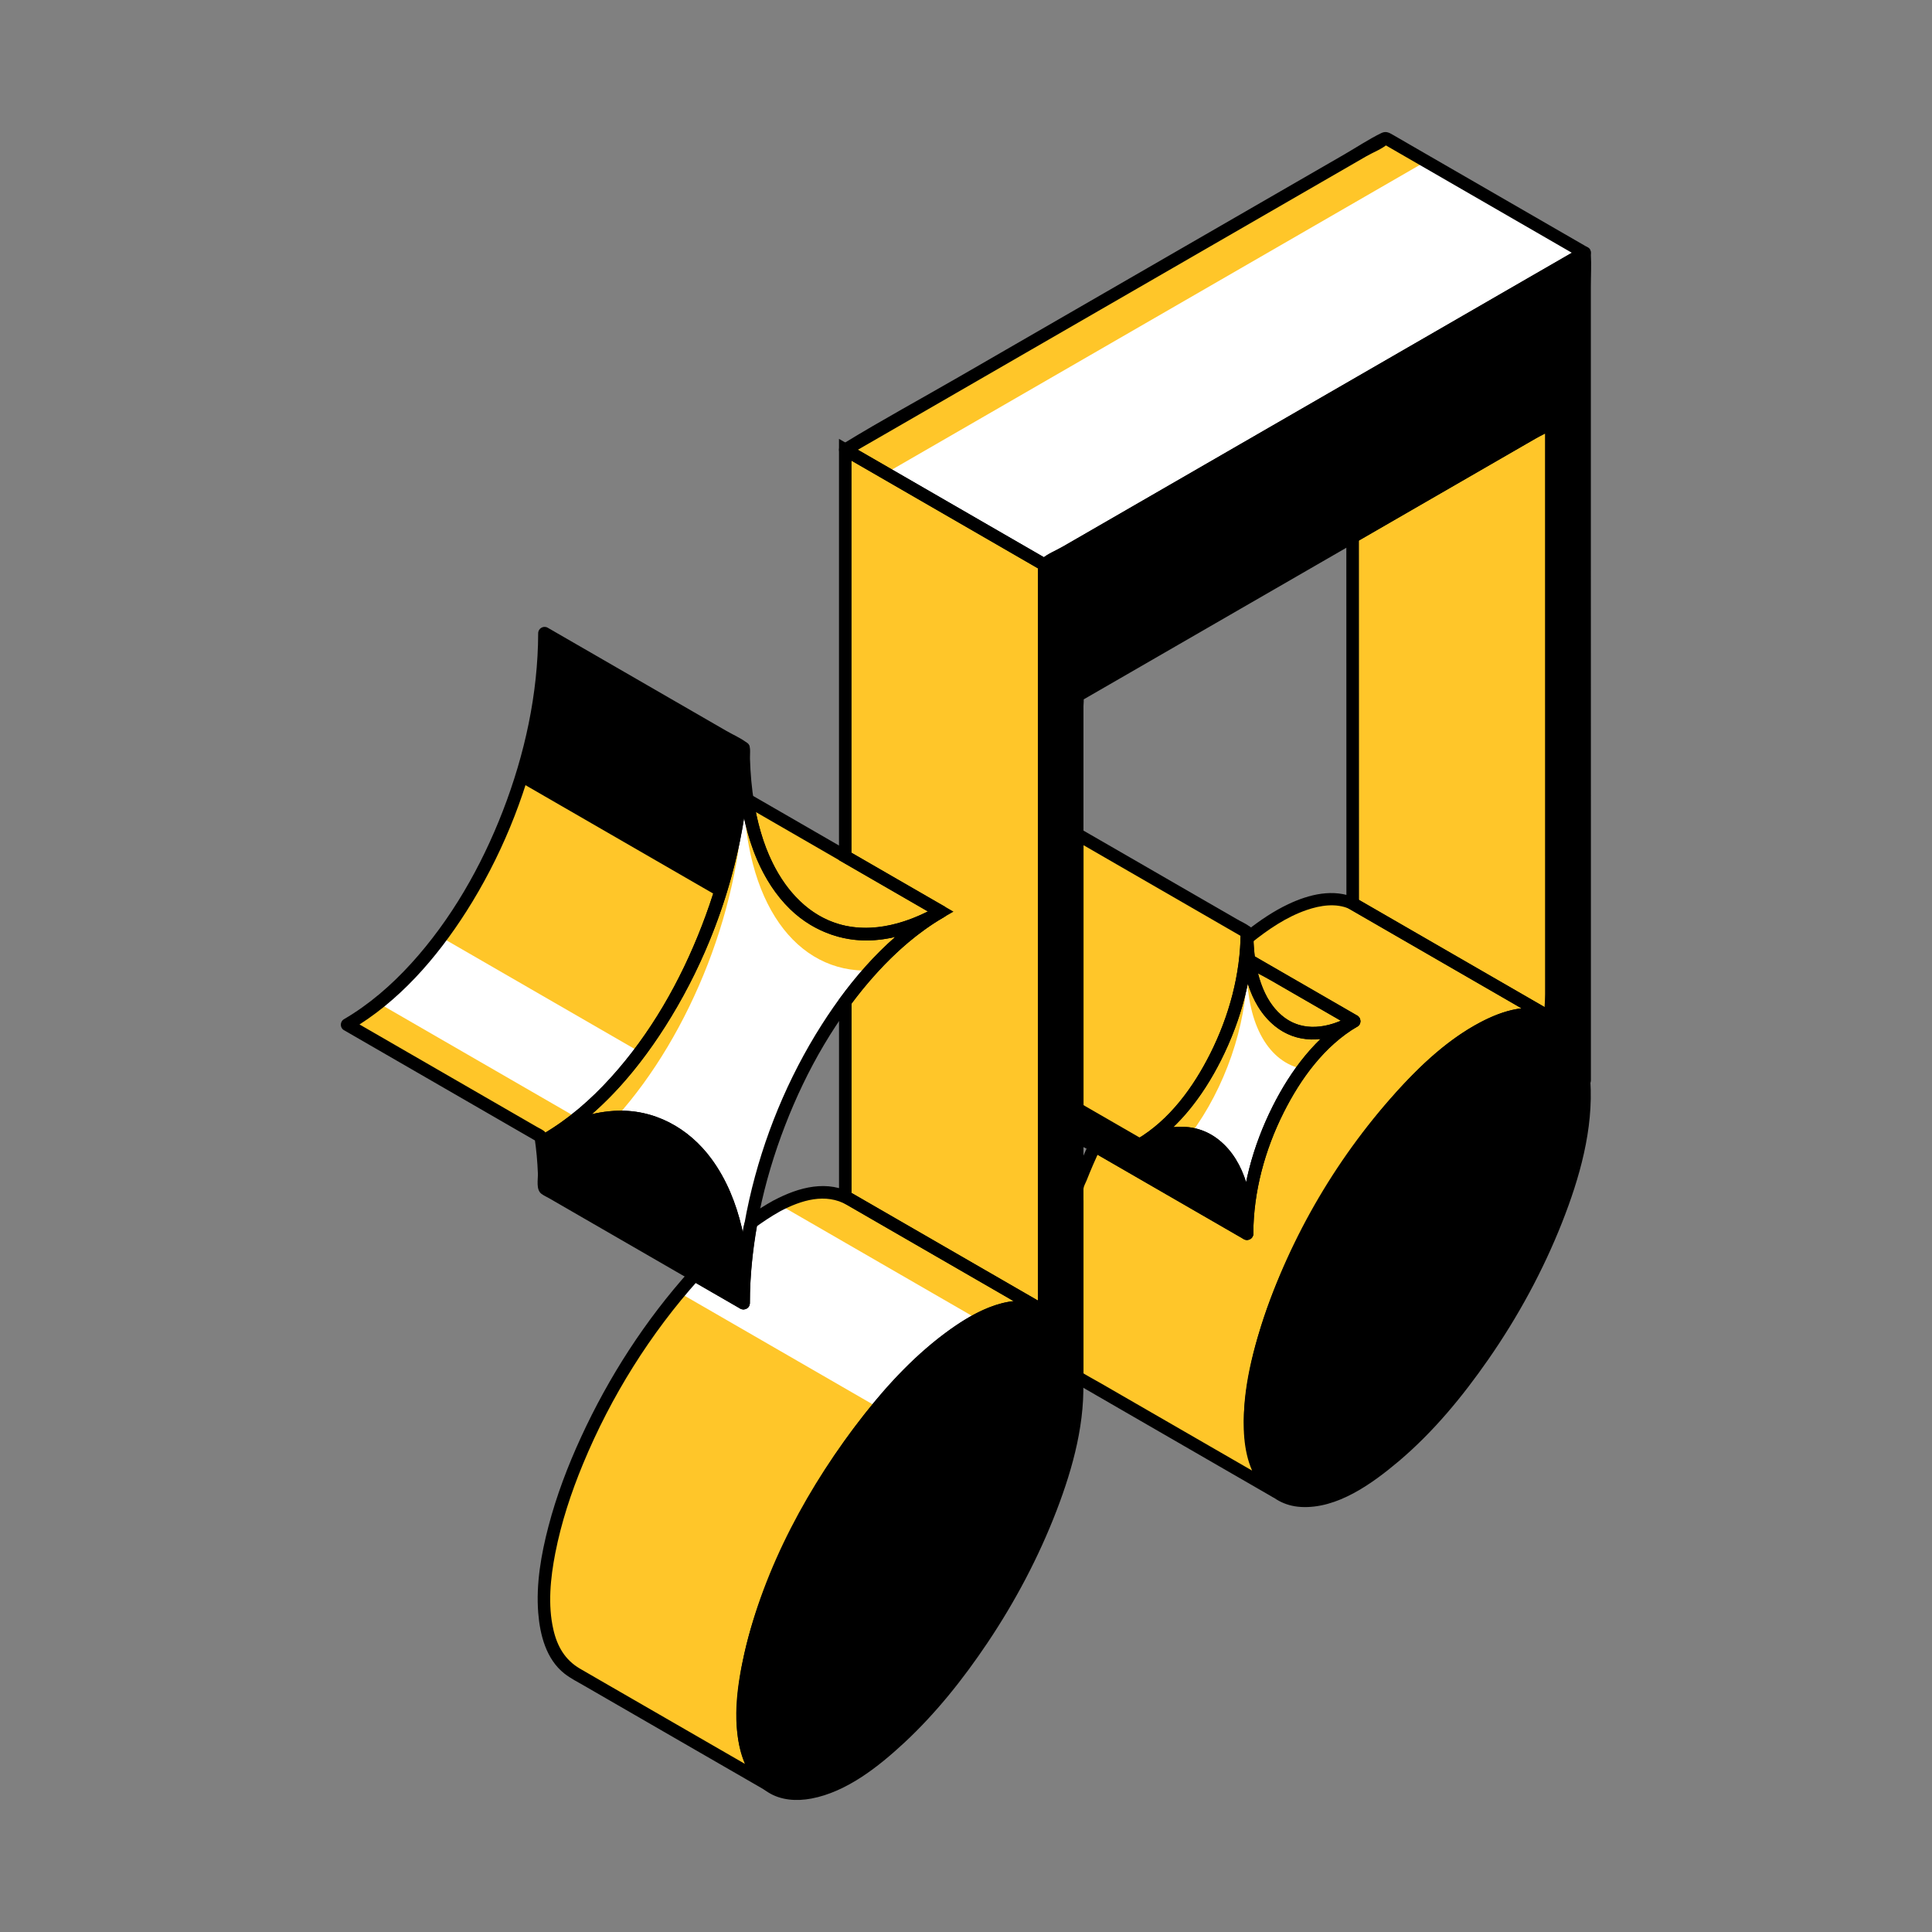 <?xml version="1.0" encoding="UTF-8"?>
<svg id="Layer_1" data-name="Layer 1" xmlns="http://www.w3.org/2000/svg" viewBox="0 0 500 500">
  <rect x="0" y="0" width="500" height="500" fill="#808080" stroke="none"/>
  <defs>
    <style>
      .cls-1 {
        fill: #fff;
      }

      .cls-2 {
        fill: #ffc629;
      }
    </style>
  </defs>
  <path class="cls-2" d="m141.33,294.91c28.21-16.29,51.08-61.65,51.08-101.32h0s-51.49-29.73-51.49-29.73c0,39.67-22.87,85.04-51.08,101.33l50.11,28.93c.63,4.16.97,8.64.97,13.42l51.49,29.73h0c0-39.68-22.88-58.64-51.09-42.36Z"/>
  <g>
    <path class="cls-1" d="m149.37,289.29c5.79-4.63,11.27-10.37,16.24-17.03l-51.49-29.73c-4.97,6.65-10.45,12.39-16.24,17.03l51.49,29.73Z"/>
    <path class="cls-1" d="m151.43,290.49l26.3,15.19,3.75-6.49c-7.37-8.91-17.93-12.27-30.05-8.7Z"/>
  </g>
  <path d="m410.07,65.42l-139.83,80.71v193.28c-4.52-2.11-10.45-1.54-17.65,2.36-10.33,5.66-21.58,16.59-32.09,31.2-10.51,14.6-18.98,31.12-23.84,46.52-5.23,16.56-5.78,30.02-1.53,37.91,4.24,7.89,12.61,8.97,23.56,3.03.38-.2.75-.42,1.13-.64,9.89-5.71,20.84-16.51,30.96-30.57,10.51-14.59,18.98-31.11,23.84-46.51,3.36-10.62,4.57-19.75,4.04-27.17l.14-.08v-175.37s122.75-70.87,122.75-70.87l.03,154.35c-11.15-5.2-30.98,7.5-49.76,33.58-10.51,14.6-18.97,31.12-23.84,46.52-5.23,16.56-5.78,30.02-1.53,37.9,4.24,7.89,12.61,8.97,23.56,3.03.38-.2.76-.43,1.14-.65,9.88-5.71,20.83-16.5,30.94-30.56,10.5-14.58,18.97-31.11,23.84-46.5,3.36-10.62,4.57-19.75,4.04-27.17l.14-.08-.04-214.23Z"/>
  <path class="cls-1" d="m192.41,193.58c0,39.67-22.87,85.04-51.08,101.33,28.21-16.29,51.08,2.68,51.09,42.36,0-39.68,22.87-85.05,51.08-101.33-28.21,16.29-51.08-2.68-51.08-42.35Z"/>
  <path class="cls-1" d="m322.71,241.28c0,21.54-12.41,46.18-27.73,55.02,15.32-8.84,27.74,1.45,27.74,23,0-21.55,12.41-46.18,27.73-55.02-15.32,8.84-27.74-1.45-27.74-23Z"/>
  <path class="cls-2" d="m192.41,203.03c0,30.68,13.68,48.95,32.92,48.14,5.65-6.29,11.76-11.54,18.16-15.24-28.21,16.29-51.08-2.68-51.08-42.35,0,39.67-22.87,85.04-51.08,101.33,6.4-3.69,12.52-5.56,18.16-5.79,19.23-21.41,32.92-55.42,32.92-86.08Z"/>
  <path class="cls-2" d="m308.22,293.38c8.64-11.6,14.49-27.85,14.49-42.65,0,14.8,5.86,24.29,14.5,25.92,3.93-5.28,8.44-9.6,13.24-12.37-15.32,8.84-27.74-1.45-27.74-23,0,21.54-12.41,46.18-27.73,55.02,4.79-2.77,9.3-3.66,13.24-2.92Z"/>
  <path class="cls-2" d="m243.49,235.93l-50.11-28.93c4.63,30.31,25.3,43.25,50.11,28.93Z"/>
  <path class="cls-2" d="m350.45,264.28h0s-27.21-15.71-27.21-15.71c2.52,16.45,13.74,23.48,27.2,15.71Z"/>
  <path class="cls-2" d="m294.98,296.3c15.31-8.84,27.73-33.46,27.73-55v-.02l-43.93-25.37v78.02s43.94,25.37,43.94,25.37c0-21.55-12.42-31.84-27.74-23Z"/>
  <polygon class="cls-2" points="401.57 263.58 350.08 233.85 350.06 138.94 401.54 109.23 401.57 263.58"/>
  <path class="cls-2" d="m350.08,233.85c-6.68-3.12-16.49.24-27.31,9.01.06,2,.2,3.93.48,5.71l27.21,15.71c-15.32,8.84-27.73,33.48-27.73,55.02h0s-39.41-22.75-39.41-22.75c-1.67,3.61-3.19,7.21-4.53,10.79v48.13s-.13.08-.13.08c.02.25.02.51.03.77.13.1,41.57,24.01,51.49,29.74-1.46-1.1-2.72-2.57-3.74-4.46-4.25-7.89-3.7-21.34,1.53-37.9,4.86-15.4,13.33-31.92,23.84-46.52,18.78-26.09,38.61-38.78,49.76-33.58l-51.49-29.73Z"/>
  <path class="cls-2" d="m270.24,146.13l-51.49-29.73v105.25s24.74,14.28,24.74,14.28c0,0,0,0,0,0-8.97,5.18-17.4,13.32-24.73,23.27v50.47s51.49,29.73,51.49,29.73l-.02-193.28Z"/>
  <polygon class="cls-1" points="410.07 65.42 358.58 35.69 218.75 116.4 270.24 146.13 410.07 65.42"/>
  <polygon class="cls-2" points="368.99 41.79 409.99 65.46 410.07 65.42 358.58 35.69 218.75 116.4 229.24 122.46 368.99 41.79"/>
  <path class="cls-2" d="m201.1,312.04c-2.19,1.2-4.43,2.69-6.69,4.35-1.27,7.01-2,14.03-2,20.87l-12.69-7.32c-3.61,4-7.21,8.42-10.72,13.3-10.51,14.6-18.98,31.12-23.84,46.52-5.23,16.56-5.78,30.02-1.53,37.91,1.3,2.42,3.04,4.12,5.07,5.26-.01.04,42.2,24.37,50.23,29-1.5-1.11-2.78-2.61-3.81-4.53-4.25-7.89-3.7-21.35,1.53-37.91,4.87-15.4,13.33-31.92,23.84-46.52,10.51-14.6,21.76-25.54,32.09-31.2,7.21-3.91,13.14-4.48,17.67-2.36l-51.49-29.73c-4.53-2.11-10.46-1.54-17.67,2.36Z"/>
  <g>
    <path d="m141.33,294.91c1.79-1.03,3.55-2.19,5.29-3.44l-5.29,3.44Z"/>
    <path d="m140.93,307.54l51.49,29.73h0s-4.81-27.67-4.81-27.67c-8.15-19.75-25.8-26.5-46.27-14.68l-1.38-.79c.63,4.16.97,8.64.97,13.42Z"/>
  </g>
  <path d="m278.79,293.93l43.94,25.37c0-21.55-12.42-31.84-27.74-23l-16.2-9.19v6.82Z"/>
  <path class="cls-1" d="m201.67,311.76c-.19.1-.38.18-.57.28-2.19,1.2-4.43,2.69-6.69,4.35-1.27,7.01-2,14.03-2,20.87l-12.69-7.32c-1.31,1.46-2.62,3.03-3.93,4.6l51.46,29.71c8.47-10.23,17.19-18.02,25.33-22.48.2-.11.38-.18.58-.29l-51.49-29.73Z"/>
  <path d="m140.9,164.55c-.08,12.42-2.38,25.37-6.38,37.8l51.49,29.73c4-12.43,6.3-25.38,6.38-37.8l-51.49-29.73Z"/>
  <g>
    <path d="m409.24,64.01c-4.64,2.68-9.28,5.35-13.92,8.03-11.14,6.43-22.28,12.86-33.41,19.29-13.47,7.78-26.94,15.55-40.42,23.33-11.6,6.7-23.2,13.39-34.8,20.09-3.85,2.22-7.69,4.44-11.54,6.66-1.81,1.04-3.77,1.98-5.49,3.17-.08.05-.16.1-.25.14-.5.29-.81.84-.81,1.41,0,6.42,0,12.85,0,19.27,0,15.42,0,30.84,0,46.27,0,18.58,0,37.15,0,55.73,0,16.06,0,32.12,0,48.18,0,5.31,0,10.63,0,15.94v4.94c0,.82-.15,1.82,0,2.62.02.1,0,.22,0,.33l2.46-1.41c-8.76-3.88-18.2,1.06-25.33,6.18-8.5,6.1-15.76,13.84-22.2,22.04-14.14,18.01-25.83,39.35-30.92,61.82-1.95,8.6-3.32,18.48-.31,27.02,1.24,3.5,3.28,6.77,6.47,8.78,3.34,2.11,7.4,2.34,11.2,1.63,9.15-1.72,17.33-8.22,23.99-14.39,8.26-7.67,15.36-16.61,21.62-25.95,7.17-10.69,13.24-22.17,17.86-34.19,4.29-11.18,7.61-23.31,6.82-35.39-.27.47-.54.94-.81,1.41l.14-.08c.5-.29.81-.84.81-1.41,0-5.82,0-11.64,0-17.46,0-13.98,0-27.95,0-41.93,0-16.9,0-33.8,0-50.71,0-14.55,0-29.1,0-43.66,0-4.82,0-9.64,0-14.46,0-1.5,0-3,0-4.5,0-.72.16-1.65,0-2.36-.02-.09,0-.21,0-.3l-.81,1.41c4.05-2.34,8.11-4.68,12.16-7.02,9.8-5.66,19.6-11.31,29.39-16.97,11.8-6.81,23.6-13.62,35.4-20.43,10.21-5.89,20.42-11.79,30.63-17.68,3.39-1.95,6.77-3.91,10.16-5.86,1.48-.86,3.54-1.62,4.82-2.78.06-.05.14-.08.21-.12-.82-.47-1.64-.94-2.46-1.41,0,5.13,0,10.25,0,15.38,0,12.24,0,24.49,0,36.73,0,14.88,0,29.76,0,44.64,0,12.87,0,25.73,0,38.6,0,4.24,0,8.48,0,12.72,0,1.83-.4,4.2,0,6,.02.08,0,.19,0,.28.82-.47,1.64-.94,2.46-1.41-5.77-2.6-12.11-1.02-17.59,1.58-8.44,4-15.68,10.57-21.99,17.34-16.17,17.33-28.95,38.94-36.21,61.51-3.21,9.97-5.74,20.98-4.18,31.49,1.15,7.82,5.63,15.41,14.27,15.91,9.41.55,18.49-6.06,25.32-11.82,8.97-7.58,16.55-16.79,23.23-26.41,7.65-11.01,14.11-22.89,19.04-35.36,4.56-11.56,8.15-24.15,7.33-36.69l-.81,1.41.14-.08c.5-.29.81-.84.81-1.41,0-7.13,0-14.27,0-21.4,0-17.05,0-34.11,0-51.16,0-20.62,0-41.23-.01-61.85,0-17.82,0-35.64,0-53.46,0-5.86,0-11.72,0-17.58,0-2.79.17-5.63,0-8.42,0-.12,0-.25,0-.37,0-2.1-3.27-2.11-3.27,0,0,7.13,0,14.27,0,21.4,0,17.05,0,34.11,0,51.16,0,20.62,0,41.23.01,61.85,0,17.82,0,35.64,0,53.46,0,5.86,0,11.72,0,17.58,0,1.86,0,3.72,0,5.58,0,.89-.16,1.96,0,2.84.02.11,0,.25,0,.37l.81-1.41-.14.08c-.47.27-.85.85-.81,1.41.68,10.44-1.84,20.83-5.27,30.61-3.71,10.6-8.71,20.75-14.52,30.35-5.85,9.65-12.55,18.85-20.31,27.05-6.51,6.89-14.14,13.88-23.11,17.38-3.78,1.48-8.3,2.49-12.16.73-3.31-1.51-5.31-4.78-6.39-8.13-2.82-8.79-1.02-18.84,1.23-27.54,5.6-21.74,17.1-42.46,31.24-59.79,6.65-8.15,14.21-16.06,23.26-21.56,5.15-3.13,12.41-6.55,18.44-3.83,1.09.49,2.46-.07,2.46-1.41,0-5.13,0-10.25,0-15.38,0-12.24,0-24.49,0-36.73,0-14.88,0-29.76,0-44.64,0-12.87,0-25.73,0-38.6v-12.72c0-1.97.17-4.03,0-6,0-.09,0-.19,0-.28,0-1.24-1.39-2.03-2.46-1.41-4.05,2.34-8.11,4.68-12.16,7.02-9.8,5.66-19.6,11.31-29.39,16.97-11.8,6.81-23.6,13.62-35.4,20.43-10.21,5.89-20.42,11.79-30.63,17.68-3.39,1.95-6.77,3.91-10.16,5.86-1.58.91-3.32,1.73-4.82,2.78-.07.05-.14.08-.21.12-.5.29-.81.84-.81,1.41,0,5.82,0,11.64,0,17.46,0,13.98,0,27.95,0,41.93,0,16.9,0,33.8,0,50.71,0,14.55,0,29.1,0,43.66,0,4.82,0,9.64,0,14.46,0,1.5,0,3,0,4.5,0,.72-.16,1.65,0,2.36.02.09,0,.21,0,.3l.81-1.41-.14.08c-.47.27-.85.85-.81,1.41.65,9.98-1.64,19.92-4.82,29.31-3.35,9.89-7.84,19.39-13.06,28.42-5.56,9.63-11.98,18.83-19.36,27.16-5.94,6.71-12.58,13.09-20.33,17.68-6.58,3.9-16.8,7.65-22.11-.19-4.35-6.43-3.83-15.49-2.75-22.78,3.11-20.89,13.29-41.04,25.16-58.28,6.65-9.66,14.25-18.88,23.26-26.44,6.61-5.55,17.33-13.62,26.42-9.6,1.09.48,2.46-.07,2.46-1.41,0-6.42,0-12.85,0-19.27,0-15.42,0-30.84,0-46.27,0-18.58,0-37.15,0-55.73,0-16.06,0-32.12,0-48.18,0-5.31,0-10.63,0-15.94,0-1.65,0-3.29,0-4.94,0-.82.16-1.82,0-2.62-.02-.1,0-.22,0-.33l-.81,1.41c4.64-2.68,9.28-5.35,13.92-8.03,11.14-6.43,22.28-12.86,33.41-19.29,13.47-7.78,26.94-15.55,40.42-23.33,11.6-6.7,23.2-13.39,34.8-20.09,3.85-2.22,7.69-4.44,11.54-6.66,1.81-1.05,3.76-2,5.49-3.17.08-.05.16-.1.25-.14,1.82-1.05.18-3.87-1.65-2.82Z"/>
    <path d="m190.78,193.58c-.05,15.74-3.48,31.38-9.15,46.03s-13.37,28.09-23.74,39.48c-5.1,5.59-10.84,10.59-17.39,14.41-1.82,1.06-.18,3.87,1.65,2.82,8.49-4.85,18.92-7.74,28.31-3.65s14.52,13.06,17.3,22.19c2.21,7.26,2.99,14.84,3.02,22.4,0,2.1,3.26,2.11,3.27,0,.05-15.75,3.48-31.38,9.15-46.03,5.54-14.32,13.36-28.09,23.74-39.48,5.09-5.59,10.84-10.59,17.39-14.41,1.82-1.06.18-3.87-1.65-2.82-8.49,4.85-18.92,7.74-28.31,3.65-9.09-3.96-14.52-13.06-17.3-22.19-2.21-7.25-2.99-14.84-3.02-22.4,0-2.1-3.27-2.11-3.27,0,.04,12.8,2.16,26.77,9.93,37.35,5.97,8.13,15.09,13.07,25.29,12.41,6.51-.42,12.7-2.79,18.32-6l-1.65-2.82c-12.49,7.28-22.31,18.6-30.01,30.68-8.78,13.78-15.14,29.26-18.74,45.2-1.99,8.81-3.12,17.83-3.14,26.87h3.27c-.04-12.81-2.16-26.78-9.93-37.36-5.97-8.13-15.09-13.07-25.3-12.41-6.51.42-12.7,2.79-18.32,6l1.65,2.82c12.49-7.28,22.31-18.6,30.01-30.68,8.78-13.78,15.14-29.26,18.74-45.19,1.99-8.81,3.12-17.83,3.14-26.87,0-2.1-3.26-2.11-3.27,0Z"/>
    <path d="m321.08,241.28c-.06,10.89-3.01,21.75-7.9,31.45-4.38,8.69-10.51,17.15-19.03,22.16-1.81,1.07-.19,3.86,1.65,2.82,5.63-3.19,12.65-4.46,17.94.11,5.97,5.16,7.3,14.04,7.34,21.48.01,2.1,3.26,2.11,3.27,0,.06-10.89,3.01-21.75,7.9-31.45,4.38-8.69,10.51-17.15,19.02-22.16,1.81-1.07.19-3.86-1.65-2.82-5.63,3.19-12.65,4.46-17.94-.11-5.97-5.16-7.3-14.04-7.34-21.48-.01-2.1-3.28-2.11-3.27,0,.05,8.55,1.83,18.63,8.92,24.3,6.38,5.11,14.58,3.9,21.28.11-.55-.94-1.1-1.88-1.65-2.82-8.98,5.28-15.57,14.16-20.2,23.33-5.15,10.22-8.28,21.62-8.34,33.1h3.27c-.05-8.55-1.83-18.63-8.92-24.3-6.38-5.11-14.58-3.9-21.28-.11.55.94,1.1,1.88,1.65,2.82,8.98-5.28,15.57-14.16,20.2-23.33,5.15-10.22,8.28-21.62,8.34-33.1.01-2.1-3.26-2.1-3.27,0Z"/>
    <path d="m142.15,296.32c13.28-7.74,23.56-20.01,31.46-33.01,8.99-14.79,15.33-31.39,18.42-48.42.77-4.23,1.34-8.49,1.67-12.77.16-2.03.27-4.07.31-6.11.03-1.34.41-2.93-.79-3.84-1.54-1.17-3.5-2.02-5.17-2.98-8.78-5.07-17.56-10.14-26.34-15.21-6.66-3.84-13.31-7.69-19.97-11.53-1.07-.62-2.45.17-2.46,1.41-.05,15.74-3.48,31.38-9.15,46.03-5.54,14.32-13.37,28.09-23.74,39.48-5.1,5.59-10.84,10.59-17.39,14.41-1.06.62-1.06,2.21,0,2.82,14.62,8.44,29.25,16.89,43.87,25.33,2.08,1.2,4.16,2.4,6.24,3.6l-.75-.98c.45,3.01.72,6.03.84,9.07.07,1.65-.54,4.24.92,5.34.59.45,1.34.77,1.98,1.14l11.34,6.55c10.18,5.88,20.37,11.76,30.55,17.64,2.53,1.46,5.06,2.92,7.59,4.38,1.07.62,2.46-.17,2.46-1.41,0-12.72-2.15-26.64-9.8-37.18-5.92-8.16-14.99-13.18-25.21-12.59-6.59.38-12.85,2.76-18.53,6.01-1.83,1.04-.18,3.87,1.65,2.82,8.5-4.85,18.91-7.73,28.31-3.65,9.26,4.02,14.71,13.39,17.45,22.69,2.1,7.1,2.87,14.52,2.87,21.9l2.46-1.41c-15.05-8.69-30.1-17.38-45.15-26.07-2.11-1.22-4.22-2.44-6.34-3.66.27.47.54.94.81,1.41-.01-2.81-.12-5.62-.37-8.43-.16-1.73.1-5.25-1.42-6.41-.53-.4-1.19-.69-1.76-1.02-3.64-2.1-7.28-4.2-10.91-6.3-9.98-5.76-19.95-11.52-29.93-17.28-2.5-1.44-5-2.89-7.5-4.33v2.82c12.49-7.28,22.31-18.6,30.01-30.68,8.78-13.78,15.14-29.26,18.74-45.19,1.99-8.81,3.12-17.83,3.14-26.87l-2.46,1.41c15.05,8.69,30.1,17.38,45.15,26.07,2.11,1.22,4.22,2.44,6.34,3.66l-.81-1.41c0,15.73-3.49,31.4-9.15,46.03-5.5,14.23-13.27,27.92-23.55,39.27-5.14,5.67-10.95,10.76-17.58,14.62-1.82,1.06-.17,3.88,1.65,2.82Z"/>
    <path d="m296.61,296.3c0-1.18-1.22-1.65-2.08-2.14-1.26-.73-2.52-1.45-3.78-2.18-2.97-1.71-5.93-3.42-8.9-5.14-.7-.41-1.4-.81-2.11-1.22-1.82-1.05-3.47,1.77-1.65,2.82,4.68,2.7,9.36,5.4,14.04,8.11.67.39,1.34.77,2.01,1.16l-.81-1.41h0c0,2.1,3.27,2.11,3.27,0h0Z"/>
    <path d="m244.32,234.52c-14.62-8.44-29.24-16.88-43.86-25.33-2.08-1.2-4.16-2.4-6.24-3.6-1.34-.77-2.61.5-2.4,1.84,1.59,10.13,5.19,20.63,12.72,27.94,6.26,6.08,14.76,8.85,23.4,7.78,5.83-.72,11.31-2.92,16.39-5.81,1.83-1.04.18-3.86-1.65-2.82-7.6,4.33-16.62,7.15-25.31,4.7-7.96-2.24-13.74-8.53-17.34-15.75-2.64-5.29-4.14-11.08-5.05-16.9-.8.61-1.6,1.23-2.4,1.84,14.62,8.44,29.24,16.88,43.86,25.33,2.08,1.2,4.16,2.4,6.24,3.6,1.82,1.05,3.47-1.77,1.65-2.82Z"/>
    <path d="m351.28,265.69h0c1.11-.56,1.01-2.24,0-2.82-7.93-4.58-15.87-9.16-23.8-13.74-1.14-.66-2.27-1.31-3.41-1.97-1.34-.77-2.61.5-2.4,1.84,1.09,6.9,4.03,14.32,10.37,17.99,6.15,3.56,13.36,2.04,19.23-1.3,1.83-1.04.18-3.86-1.65-2.82-4.94,2.81-11.02,4.28-16.18,1.16-5.44-3.29-7.68-9.95-8.62-15.89l-2.4,1.84c7.93,4.58,15.87,9.16,23.8,13.74,1.14.66,2.27,1.31,3.41,1.97v-2.82h0c-1.88.94-.23,3.76,1.65,2.82Z"/>
    <path d="m295.81,297.71c9.6-5.65,16.5-15.38,21.15-25.3,2.62-5.58,4.64-11.44,5.9-17.48.63-2.99,1.07-6.02,1.31-9.07.13-1.68.92-4.82-.64-6-1.01-.77-2.3-1.33-3.4-1.97-2.52-1.45-5.04-2.91-7.56-4.36-6.75-3.9-13.49-7.79-20.24-11.69-4.24-2.45-8.48-4.9-12.72-7.34-1.07-.62-2.46.17-2.46,1.41,0,18.73,0,37.47,0,56.2,0,4.86,0,9.71,0,14.57,0,2.32-.24,4.79,0,7.11.21,1.99,3.56,3.13,5.07,4.01,4.56,2.63,9.12,5.26,13.68,7.9,8.67,5,17.33,10.01,26,15.01,1.07.62,2.47-.17,2.46-1.41-.05-8.55-1.83-18.63-8.92-24.3-6.38-5.11-14.58-3.9-21.28-.11-1.83,1.04-.19,3.86,1.65,2.82,5.63-3.19,12.65-4.47,17.94.11,5.97,5.16,7.3,14.04,7.34,21.48.82-.47,1.64-.94,2.46-1.41-12.84-7.42-25.68-14.83-38.53-22.25-1.8-1.04-3.61-2.08-5.41-3.12l.81,1.41c0-8.79,0-17.58,0-26.37,0-14.01,0-28.01,0-42.02,0-3.21,0-6.42,0-9.63l-2.46,1.41c12.84,7.41,25.68,14.83,38.52,22.24,1.8,1.04,3.61,2.08,5.41,3.12l-.81-1.41c0,10.76-2.97,21.58-7.76,31.18-4.39,8.79-10.56,17.37-19.16,22.43-1.81,1.06-.17,3.89,1.65,2.82Z"/>
    <path d="m403.2,266.41l-54.75-31.61-.02-96.8,54.75-31.6.03,160.01Zm-51.49-33.5l48.22,27.84-.03-148.69-48.21,27.83.02,93.02Z"/>
    <path d="m350.91,232.44c-5.8-2.58-12.1-1.01-17.61,1.61-3.74,1.78-7.18,4.12-10.44,6.66-.72.56-1.49.99-1.69,1.93s.05,2.19.13,3.15c.11,1.35-.03,3.3,1.14,4.19,2.04,1.55,4.62,2.67,6.83,3.94,4.13,2.39,8.27,4.77,12.4,7.16,2.65,1.53,5.3,3.06,7.96,4.59v-2.82c-9.07,5.33-15.71,14.33-20.34,23.61-5.05,10.12-8.2,21.47-8.2,32.82l2.46-1.41c-11.51-6.64-23.01-13.29-34.52-19.93-1.63-.94-3.26-1.88-4.89-2.82-.71-.41-1.86-.22-2.23.59-.94,2.04-1.84,4.09-2.7,6.16-.7,1.68-1.84,3.65-2.05,5.47-.07.6,0,1.25,0,1.85,0,3.54,0,7.07,0,10.61,0,9.5,0,19.01,0,28.51,0,2.38,0,4.76,0,7.14l.81-1.41-.14.08c-.48.28-.83.84-.81,1.41.06,1.39.45,1.94,1.52,2.57.9.54,1.82,1.06,2.73,1.58,3.38,1.95,6.76,3.91,10.14,5.86,9.05,5.22,18.1,10.45,27.14,15.67,3.6,2.08,7.2,4.15,10.8,6.23,1.55.89,3.47-1.38,1.98-2.57-7.62-6.06-6.64-18.4-5.21-26.91,2.01-11.97,6.4-23.55,11.74-34.4,5.46-11.12,12.08-21.74,19.77-31.45,6.58-8.31,14.05-16.36,22.95-22.22,5.46-3.59,13.51-7.91,20.15-4.92,1.88.85,3.51-1.75,1.65-2.82-15.05-8.69-30.1-17.38-45.15-26.07-2.11-1.22-4.22-2.44-6.34-3.66-1.82-1.05-3.47,1.77-1.65,2.82,15.05,8.69,30.1,17.38,45.15,26.07,2.11,1.22,4.22,2.44,6.34,3.66.55-.94,1.1-1.88,1.65-2.82-6.34-2.86-13.39-.69-19.23,2.4-9.36,4.96-17.25,12.73-24.09,20.7-8.73,10.17-16.21,21.47-22.37,33.37-5.93,11.45-10.89,23.7-13.35,36.4-1.95,10.05-3.45,24.9,5.67,32.15.66-.86,1.32-1.71,1.98-2.57-15.37-8.87-30.75-17.74-46.12-26.62-1.79-1.03-3.64-2-5.38-3.11l.81,1.41-.03-.77c-.27.47-.54.94-.81,1.41l.14-.08c.5-.29.81-.84.81-1.41,0-14.89,0-29.78,0-44.68,0-1.03-.13-2.15,0-3.17.09-.7.5-1.32.77-2,1.1-2.79,2.29-5.53,3.54-8.25l-2.23.59c11.51,6.64,23.01,13.29,34.52,19.93,1.63.94,3.26,1.88,4.89,2.82,1.07.62,2.46-.17,2.46-1.41,0-10.76,2.97-21.58,7.76-31.17,4.39-8.79,10.56-17.38,19.16-22.44,1.05-.62,1.07-2.21,0-2.82-9.07-5.24-18.14-10.47-27.21-15.71l.75.98c-.25-1.75-.36-3.51-.42-5.28l-.48,1.15c4.28-3.43,8.99-6.65,14.22-8.45,3.53-1.21,7.58-1.87,11.11-.3,1.9.85,3.57-1.97,1.65-2.82Z"/>
    <path d="m271.89,342.24l-54.75-31.61v-51.95s.31-.43.31-.43c6.98-9.48,14.84-17.12,22.84-22.27l-23.16-13.37v-109.03s54.75,31.62,54.75,31.62l.02,197.05Zm-51.49-33.5l48.22,27.84-.02-189.5-48.22-27.85v101.48s26.38,15.22,26.38,15.22l-2.45,1.41c-8.32,4.81-16.58,12.55-23.92,22.4v48.99Z"/>
    <path d="m410.89,64.01c-14.1-8.14-28.19-16.28-42.29-24.42-2.68-1.55-5.36-3.1-8.04-4.65-1.09-.63-1.88-1.09-3.12-.48-3.24,1.59-6.33,3.65-9.46,5.46-15.19,8.77-30.39,17.54-45.58,26.31-18.01,10.4-36.02,20.79-54.03,31.19-9.98,5.76-20.14,11.29-29.98,17.3-.15.09-.31.18-.46.27-1.06.61-1.06,2.21,0,2.82,14.1,8.14,28.19,16.28,42.29,24.42,2.68,1.55,5.36,3.1,8.04,4.65,1.09.63,1.88,1.09,3.12.48,3.24-1.59,6.33-3.65,9.46-5.46,15.19-8.77,30.39-17.54,45.58-26.31,18.01-10.4,36.02-20.79,54.03-31.19,9.98-5.76,20.14-11.29,29.98-17.3.15-.09.31-.18.46-.27,1.82-1.05.18-3.87-1.65-2.82-4.64,2.68-9.28,5.35-13.92,8.03-11.14,6.43-22.28,12.86-33.41,19.29-13.47,7.78-26.94,15.55-40.42,23.33-11.6,6.7-23.2,13.39-34.8,20.09-3.85,2.22-7.69,4.44-11.54,6.66-1.69.98-4.04,1.85-5.49,3.17-.07.06-.17.1-.25.14h1.65c-15.05-8.69-30.1-17.38-45.15-26.07-2.11-1.22-4.22-2.44-6.34-3.66v2.82c4.64-2.68,9.28-5.35,13.92-8.03,11.14-6.43,22.28-12.86,33.41-19.29,13.47-7.78,26.94-15.55,40.42-23.33,11.6-6.7,23.2-13.39,34.8-20.09,3.85-2.22,7.69-4.44,11.54-6.66,1.69-.98,4.04-1.85,5.49-3.17.07-.06.17-.1.25-.14h-1.65c15.05,8.69,30.1,17.38,45.15,26.07,2.11,1.22,4.22,2.44,6.34,3.66,1.82,1.05,3.47-1.77,1.65-2.82Z"/>
    <path d="m200.27,310.63c-2.2,1.23-4.4,2.57-6.38,4.12-1.79,1.4-1.64,4.52-1.93,6.65-.74,5.26-1.16,10.55-1.18,15.86l2.46-1.41c-4.23-2.44-8.46-4.88-12.69-7.32-.6-.35-1.5-.28-1.98.26-11.52,12.81-21.02,27.53-28.21,43.17-3.42,7.44-6.35,15.13-8.42,23.06-1.89,7.23-3.24,14.88-2.65,22.38.45,5.73,2.06,12.01,6.79,15.73,1.58,1.24,3.46,2.18,5.2,3.19,7.66,4.43,15.33,8.85,22.99,13.28s15.89,9.17,23.84,13.75c1.55.89,3.48-1.39,1.98-2.57-6.96-5.45-6.69-16.18-5.71-24.09,1.34-10.82,5-21.44,9.4-31.37,8.87-20.02,21.61-39.68,38.28-54.08,3.7-3.2,7.69-6.16,12.04-8.41,4.58-2.37,10.33-4.21,15.33-2,1.88.83,3.51-1.74,1.65-2.82-16.72-9.65-33.44-19.31-50.16-28.96-6.68-3.86-14.18-1.83-20.65,1.6-1.86.99-.21,3.81,1.65,2.82,5.4-2.86,11.75-4.83,17.35-1.6,3.59,2.08,7.19,4.15,10.78,6.23,10.51,6.07,21.02,12.14,31.53,18.2,2.62,1.51,5.23,3.02,7.85,4.53.55-.94,1.1-1.88,1.65-2.82-9.13-4.04-18.98,1.45-26.27,6.86-9.03,6.7-16.64,15.18-23.39,24.12-7.37,9.76-13.75,20.31-18.95,31.39-5.04,10.73-9.25,22.13-11.02,33.9-1.4,9.32-1.98,22.3,6.34,28.81.66-.86,1.32-1.71,1.98-2.57-14.48-8.35-28.97-16.7-43.45-25.07-2.08-1.2-4.16-2.4-6.24-3.61-3.87-2.26-5.88-5.79-6.86-10.08-1.48-6.43-.76-13.36.48-19.76,1.55-7.95,4.11-15.71,7.21-23.19,7.19-17.36,17.41-33.74,29.98-47.71l-1.98.26c4.23,2.44,8.46,4.88,12.69,7.32,1.07.62,2.45-.17,2.46-1.41.03-6.87.73-13.68,1.94-20.44l-.75.98c2.15-1.57,4.36-3.05,6.69-4.35,1.84-1.02.19-3.85-1.65-2.82Z"/>
  </g>
</svg>
